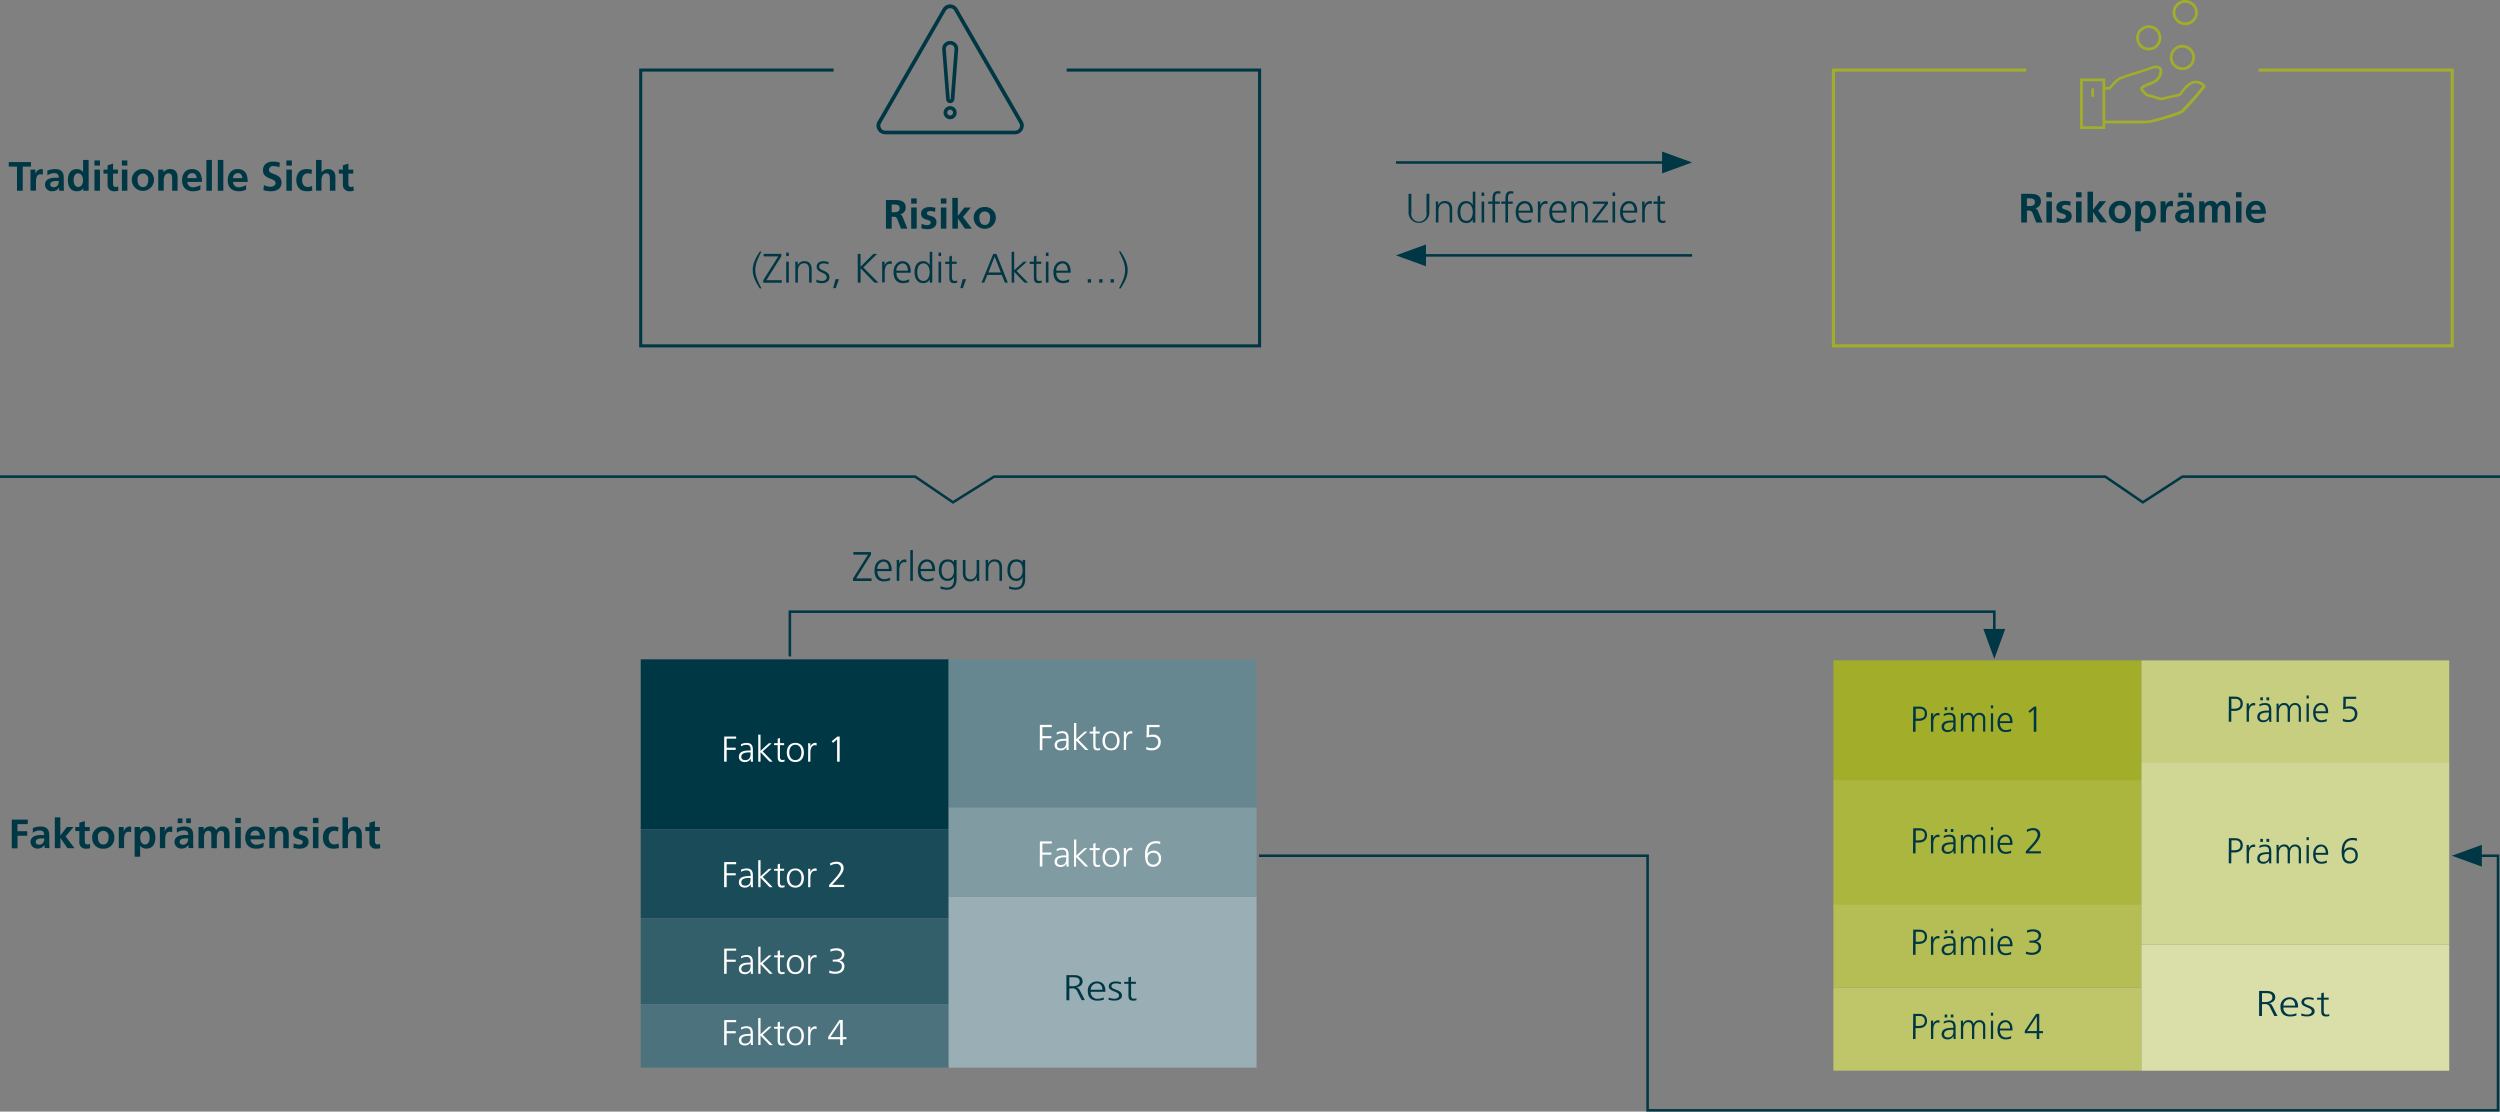 <svg xmlns="http://www.w3.org/2000/svg" width="973" height="432.64" viewBox="0 0 973 432.64">
  <rect x="0" y="0" width="973" height="432.64" fill="#808080" stroke="none"/>
  <defs>
    <style>
      .cls-1 {
        fill: #003745;
      }

      .cls-2 {
        fill: #a2ae29;
      }

      .cls-3 {
        fill: #194b58;
      }

      .cls-4 {
        fill: #335f6a;
      }

      .cls-5 {
        fill: #4c737d;
      }

      .cls-6 {
        fill: #99afb5;
      }

      .cls-7 {
        fill: #809ba2;
      }

      .cls-8 {
        fill: #66878f;
      }

      .cls-9 {
        fill: #fff;
      }

      .cls-10 {
        fill: #abb63e;
      }

      .cls-11 {
        fill: #b5be54;
      }

      .cls-12 {
        fill: #bec669;
      }

      .cls-13 {
        fill: #dadfa9;
      }

      .cls-14 {
        fill: #d0d694;
      }

      .cls-15 {
        fill: #c7ce7f;
      }
    </style>
  </defs>
  <g id="Ebene_2" data-name="Ebene 2">
    <g id="Ebene_1-2" data-name="Ebene 1">
      <g id="Rectangle-Copy-8">
        <polygon class="cls-1" points="490.82 135.21 248.77 135.21 248.77 26.67 324.43 26.67 324.43 27.87 249.97 27.87 249.97 134.01 489.62 134.01 489.62 27.87 415.15 27.87 415.15 26.67 490.82 26.67 490.82 135.21"/>
      </g>
      <g id="Rectangle-Copy-8-2" data-name="Rectangle-Copy-8">
        <polygon class="cls-2" points="955.01 135.21 712.96 135.21 712.96 26.67 788.62 26.67 788.62 27.87 714.16 27.87 714.16 134.01 953.81 134.01 953.81 27.87 879 27.87 879 26.67 955.01 26.67 955.01 135.21"/>
      </g>
      <g>
        <path class="cls-1" d="M6.61,64.83H3.41V63.07h8.65v1.76H8.85v9.41H6.61Z"/>
        <path class="cls-1" d="M11.86,66h1.91v1.87h0a2.39,2.39,0,0,1,2.91-2V68a2.23,2.23,0,0,0-1-.17C14,67.86,14,70,14,71.22v3H11.86Z"/>
        <path class="cls-1" d="M18.4,66.43a7.51,7.51,0,0,1,2.87-.62c2.51,0,3.55,1,3.55,3.47v1.06c0,.83,0,1.46,0,2.06s0,1.2.09,1.84H23.06A8.74,8.74,0,0,1,23,73h0a2.93,2.93,0,0,1-2.54,1.43A2.63,2.63,0,0,1,17.51,72a2.41,2.41,0,0,1,1.41-2.35,6.51,6.51,0,0,1,2.77-.48h1.18c0-1.33-.59-1.78-1.86-1.78a4.33,4.33,0,0,0-2.54.89Zm2.52,6.44a1.81,1.81,0,0,0,1.5-.74,2.72,2.72,0,0,0,.45-1.69h-.93c-1,0-2.38.16-2.38,1.42C19.56,72.56,20.15,72.87,20.92,72.87Z"/>
        <path class="cls-1" d="M32.42,73.32h0a3.06,3.06,0,0,1-2.53,1.12c-2.53,0-3.46-2.08-3.46-4.34s.93-4.29,3.46-4.29A3,3,0,0,1,32.33,67h0V62.24H34.5v12H32.42Zm-2-.55c1.43,0,1.89-1.5,1.89-2.67s-.54-2.63-1.92-2.63S28.65,69,28.65,70.1,29.05,72.77,30.45,72.77Z"/>
        <path class="cls-1" d="M36.76,62.45H38.9v2H36.76Zm0,3.55H38.9v8.24H36.76Z"/>
        <path class="cls-1" d="M41.86,67.57H40.28V66h1.58V64.35L44,63.66V66h1.9v1.57H44v3.84c0,.71.19,1.36,1,1.36a2,2,0,0,0,1-.22l.06,1.69a5.48,5.48,0,0,1-1.58.2,2.43,2.43,0,0,1-2.61-2.68Z"/>
        <path class="cls-1" d="M47.43,62.45h2.14v2H47.43Zm0,3.55h2.14v8.24H47.43Z"/>
        <path class="cls-1" d="M55.61,65.81a4.13,4.13,0,0,1,4.32,4.37,4.32,4.32,0,0,1-8.63,0A4.13,4.13,0,0,1,55.61,65.81Zm0,7c1.64,0,2.08-1.47,2.08-2.85a2.1,2.1,0,1,0-4.15,0C53.54,71.28,54,72.77,55.61,72.77Z"/>
        <path class="cls-1" d="M61.6,66h2v1.12h0a3.08,3.08,0,0,1,2.7-1.31c2,0,2.81,1.38,2.81,3.23v5.2H67v-4.4c0-1,0-2.37-1.39-2.37-1.55,0-1.89,1.69-1.89,2.74v4H61.6Z"/>
        <path class="cls-1" d="M78,73.78a5.67,5.67,0,0,1-2.83.66c-2.72,0-4.31-1.57-4.31-4.28,0-2.38,1.27-4.35,3.83-4.35,3,0,3.92,2.1,3.92,5H72.9a2.15,2.15,0,0,0,2.35,2.08A5.66,5.66,0,0,0,78,72Zm-1.44-4.46c-.06-1-.54-1.94-1.74-1.94a1.87,1.87,0,0,0-1.91,1.94Z"/>
        <path class="cls-1" d="M80.32,62.24h2.15v12H80.32Z"/>
        <path class="cls-1" d="M84.77,62.24h2.15v12H84.77Z"/>
        <path class="cls-1" d="M95.78,73.78a5.67,5.67,0,0,1-2.83.66c-2.72,0-4.31-1.57-4.31-4.28,0-2.38,1.27-4.35,3.83-4.35,3.06,0,3.92,2.1,3.92,5h-5.7a2.16,2.16,0,0,0,2.36,2.08A5.62,5.62,0,0,0,95.78,72Zm-1.44-4.46c-.06-1-.54-1.94-1.74-1.94a1.87,1.87,0,0,0-1.91,1.94Z"/>
        <path class="cls-1" d="M108.71,65.12a5.85,5.85,0,0,0-2.27-.48,1.56,1.56,0,0,0-1.76,1.55c0,1.94,4.89,1.12,4.89,4.87,0,2.45-1.93,3.38-4.19,3.38a9.51,9.51,0,0,1-2.86-.44l.2-2a5.48,5.48,0,0,0,2.53.69c.85,0,2-.44,2-1.44,0-2.13-4.9-1.25-4.9-4.95,0-2.5,1.94-3.41,3.91-3.41a8.49,8.49,0,0,1,2.67.4Z"/>
        <path class="cls-1" d="M111.46,62.45h2.14v2h-2.14Zm0,3.55h2.14v8.24h-2.14Z"/>
        <path class="cls-1" d="M121.21,67.78a3.2,3.2,0,0,0-1.46-.31c-1.33,0-2.18,1.06-2.18,2.61s.72,2.69,2.23,2.69a4.56,4.56,0,0,0,1.65-.38l.09,1.77a6.69,6.69,0,0,1-2.14.28c-2.71,0-4.07-1.84-4.07-4.36s1.41-4.27,4-4.27a7.19,7.19,0,0,1,2.08.27Z"/>
        <path class="cls-1" d="M123,62.24h2.15v4.88h0a3.07,3.07,0,0,1,2.59-1.31c2,0,2.8,1.38,2.8,3.23v5.2h-2.14v-4.4c0-1,0-2.37-1.39-2.37-1.56,0-1.89,1.69-1.89,2.74v4H123Z"/>
        <path class="cls-1" d="M133.44,67.57h-1.58V66h1.58V64.35l2.15-.69V66h1.9v1.57h-1.9v3.84c0,.71.19,1.36,1,1.36a1.93,1.93,0,0,0,1-.22l.07,1.69a5.6,5.6,0,0,1-1.59.2,2.43,2.43,0,0,1-2.61-2.68Z"/>
      </g>
      <g>
        <path class="cls-1" d="M4.58,319h6.21v1.76h-4v2.75H10.6v1.76H6.82v4.9H4.58Z"/>
        <path class="cls-1" d="M12.76,322.31a7.26,7.26,0,0,1,2.86-.63c2.51,0,3.56,1,3.56,3.48v1c0,.84,0,1.46,0,2.07s.05,1.2.09,1.84H17.41a8.84,8.84,0,0,1-.09-1.23h0a3,3,0,0,1-2.55,1.42,2.63,2.63,0,0,1-2.88-2.45,2.42,2.42,0,0,1,1.41-2.35A6.54,6.54,0,0,1,16,325h1.18c0-1.33-.59-1.78-1.85-1.78a4.34,4.34,0,0,0-2.55.9Zm2.51,6.43a1.82,1.82,0,0,0,1.5-.73,2.7,2.7,0,0,0,.45-1.7h-.93c-1,0-2.38.16-2.38,1.42C13.91,328.44,14.5,328.74,15.27,328.74Z"/>
        <path class="cls-1" d="M21.33,318.11h2.15v7.06h0l2.56-3.29H28.6l-3.07,3.68L29,330.12H26.26l-2.75-4h0v4H21.33Z"/>
        <path class="cls-1" d="M30.88,323.45H29.3v-1.57h1.58v-1.65l2.15-.69v2.34h1.9v1.57H33v3.84c0,.7.19,1.36,1,1.36a1.83,1.83,0,0,0,1-.23l.07,1.7a5.63,5.63,0,0,1-1.59.19,2.42,2.42,0,0,1-2.61-2.67Z"/>
        <path class="cls-1" d="M40.18,321.68a4.13,4.13,0,0,1,4.32,4.37,4.07,4.07,0,0,1-4.32,4.26,4.07,4.07,0,0,1-4.3-4.26A4.12,4.12,0,0,1,40.18,321.68Zm0,7c1.65,0,2.08-1.48,2.08-2.85a2.1,2.1,0,1,0-4.14,0C38.12,327.16,38.55,328.65,40.18,328.65Z"/>
        <path class="cls-1" d="M46.23,321.88h1.9v1.87h0a2.51,2.51,0,0,1,2.25-2.07,2.19,2.19,0,0,1,.66.07v2.16a2.21,2.21,0,0,0-1-.18c-1.75,0-1.75,2.18-1.75,3.36v3H46.23Z"/>
        <path class="cls-1" d="M52.4,321.88h2.05V323h0a2.82,2.82,0,0,1,2.57-1.36c2.53,0,3.45,2,3.45,4.29s-.92,4.34-3.5,4.34a2.82,2.82,0,0,1-2.42-1.13h0v4.3H52.4ZM54.56,326c0,1.17.47,2.68,1.89,2.68s1.81-1.54,1.81-2.68-.38-2.62-1.77-2.62S54.56,324.82,54.56,326Z"/>
        <path class="cls-1" d="M62.23,321.88h1.9v1.87h0a2.51,2.51,0,0,1,2.25-2.07,2.19,2.19,0,0,1,.66.07v2.16a2.21,2.21,0,0,0-1-.18c-1.75,0-1.75,2.18-1.75,3.36v3H62.23Z"/>
        <path class="cls-1" d="M68.77,322.31a7.27,7.27,0,0,1,2.87-.63c2.51,0,3.55,1,3.55,3.48v1c0,.84,0,1.46,0,2.07s0,1.2.1,1.84H73.43a11.09,11.09,0,0,1-.1-1.23h0a2.94,2.94,0,0,1-2.54,1.42,2.63,2.63,0,0,1-2.88-2.45,2.42,2.42,0,0,1,1.4-2.35,6.56,6.56,0,0,1,2.77-.48h1.19c0-1.33-.59-1.78-1.86-1.78a4.34,4.34,0,0,0-2.54.9Zm.4-1.94v-1.85H71v1.85Zm2.12,8.37a1.84,1.84,0,0,0,1.5-.73,2.77,2.77,0,0,0,.45-1.7h-.93c-1,0-2.39.16-2.39,1.42C69.92,328.44,70.52,328.74,71.29,328.74Zm3-10.22v1.85H72.47v-1.85Z"/>
        <path class="cls-1" d="M77.27,321.88h2V323h0a2.91,2.91,0,0,1,2.45-1.35,2.41,2.41,0,0,1,2.43,1.46,2.84,2.84,0,0,1,2.58-1.46c2,0,2.61,1.4,2.61,3.24v5.2H87.22V325.2c0-.76,0-1.85-1.23-1.85-1.42,0-1.6,1.69-1.6,2.77v4H82.25V325.2c0-.76,0-1.85-1.24-1.85-1.42,0-1.6,1.69-1.6,2.77v4H77.27Z"/>
        <path class="cls-1" d="M91.57,318.32h2.15v2.05H91.57Zm0,3.56h2.15v8.24H91.57Z"/>
        <path class="cls-1" d="M102.58,329.66a5.67,5.67,0,0,1-2.83.65c-2.72,0-4.31-1.57-4.31-4.27,0-2.39,1.27-4.36,3.83-4.36,3.06,0,3.92,2.1,3.92,5h-5.7a2.16,2.16,0,0,0,2.36,2.08,5.51,5.51,0,0,0,2.73-.83Zm-1.44-4.47c-.06-1-.54-1.94-1.74-1.94a1.88,1.88,0,0,0-1.91,1.94Z"/>
        <path class="cls-1" d="M104.87,321.88h2V323h0a3.08,3.08,0,0,1,2.71-1.32c2,0,2.8,1.38,2.8,3.24v5.2h-2.15v-4.4c0-1,0-2.37-1.39-2.37-1.55,0-1.89,1.68-1.89,2.74v4h-2.14Z"/>
        <path class="cls-1" d="M119.54,323.61a5.09,5.09,0,0,0-1.92-.36c-.58,0-1.26.21-1.26.92,0,1.31,3.73.47,3.73,3.45,0,1.92-1.72,2.69-3.46,2.69a9.45,9.45,0,0,1-2.43-.35l.12-1.76a4.83,4.83,0,0,0,2.12.54c.54,0,1.41-.21,1.41-1,0-1.61-3.73-.51-3.73-3.48,0-1.78,1.55-2.57,3.23-2.57a9.62,9.62,0,0,1,2.34.31Z"/>
        <path class="cls-1" d="M121.8,318.32h2.14v2.05H121.8Zm0,3.56h2.14v8.24H121.8Z"/>
        <path class="cls-1" d="M131.54,323.65a3.3,3.3,0,0,0-1.45-.3c-1.33,0-2.18,1.06-2.18,2.61s.72,2.69,2.22,2.69a4.55,4.55,0,0,0,1.65-.39l.1,1.78a7.12,7.12,0,0,1-2.15.27c-2.7,0-4.06-1.84-4.06-4.35s1.41-4.28,4-4.28a6.79,6.79,0,0,1,2.08.28Z"/>
        <path class="cls-1" d="M133.3,318.11h2.14V323h0a3.06,3.06,0,0,1,2.59-1.32c2,0,2.8,1.38,2.8,3.24v5.2h-2.14v-4.4c0-1,0-2.37-1.4-2.37-1.55,0-1.89,1.68-1.89,2.74v4H133.3Z"/>
        <path class="cls-1" d="M143.78,323.45h-1.59v-1.57h1.59v-1.65l2.14-.69v2.34h1.91v1.57h-1.91v3.84c0,.7.2,1.36,1,1.36a1.84,1.84,0,0,0,1-.23l.06,1.7a5.55,5.55,0,0,1-1.58.19,2.42,2.42,0,0,1-2.61-2.67Z"/>
      </g>
      <rect class="cls-1" x="249.37" y="256.61" width="119.83" height="66.16"/>
      <rect class="cls-3" x="249.37" y="322.77" width="119.83" height="34.57"/>
      <rect class="cls-4" x="249.37" y="357.34" width="119.83" height="33.48"/>
      <rect class="cls-5" x="249.37" y="390.82" width="119.83" height="24.7"/>
      <rect class="cls-6" x="369.23" y="348.97" width="119.83" height="66.55"/>
      <rect class="cls-7" x="369.23" y="314.02" width="119.83" height="34.96"/>
      <rect class="cls-8" x="369.23" y="256.61" width="119.83" height="57.68"/>
      <g>
        <path class="cls-9" d="M281.86,286.65h4.65v.84h-3.69V291h3.52v.84h-3.52v4.61h-1Z"/>
        <path class="cls-9" d="M292.2,295.28h0a2.52,2.52,0,0,1-2.27,1.32c-2,0-2.36-1.37-2.36-2,0-2.39,2.55-2.51,4.4-2.51h.17v-.36c0-1.22-.43-1.83-1.62-1.83a3.8,3.8,0,0,0-2.11.58v-.85a5.62,5.62,0,0,1,2.11-.49c1.76,0,2.5.8,2.5,2.66v3.15a10.14,10.14,0,0,0,.07,1.5h-.87Zm-.08-2.45h-.25c-1.53,0-3.35.16-3.35,1.72,0,.94.67,1.29,1.49,1.29,2.07,0,2.11-1.8,2.11-2.57Z"/>
        <path class="cls-9" d="M295.1,285.93H296v6.29l3.2-2.93h1.13l-3.49,3.16,3.91,4h-1.22L296,292.76v3.67h-.88Z"/>
        <path class="cls-9" d="M305.18,290h-1.62v4.63c0,.64.23,1.17.95,1.17a2,2,0,0,0,.81-.17l.06.73a3.09,3.09,0,0,1-1.08.2c-1.57,0-1.63-1.08-1.63-2.38V290h-1.4v-.75h1.4v-1.73l.89-.3v2h1.62Z"/>
        <path class="cls-9" d="M309.55,289.12c2.31,0,3.33,1.79,3.33,3.74s-1,3.74-3.33,3.74-3.33-1.79-3.33-3.74S307.24,289.12,309.55,289.12Zm0,6.72c1.54,0,2.37-1.33,2.37-3s-.83-3-2.37-3-2.37,1.33-2.37,3S308,295.84,309.55,295.84Z"/>
        <path class="cls-9" d="M314.55,290.88a11.93,11.93,0,0,0-.06-1.59h.88v1.37h0a2.12,2.12,0,0,1,1.84-1.54,2.66,2.66,0,0,1,.61.08v.93a2.15,2.15,0,0,0-.64-.09c-1.4,0-1.78,1.57-1.78,2.86v3.53h-.88Z"/>
        <path class="cls-9" d="M325.93,286.65h.87v9.78h-1v-8.68l-1.58,1.38-.53-.63Z"/>
      </g>
      <g>
        <path class="cls-9" d="M281.86,335.51h4.65v.85h-3.69v3.48h3.52v.84h-3.52v4.61h-1Z"/>
        <path class="cls-9" d="M292.2,344.14h0a2.52,2.52,0,0,1-2.27,1.32c-2,0-2.36-1.37-2.36-2,0-2.39,2.55-2.5,4.4-2.5h.17v-.37c0-1.22-.43-1.83-1.62-1.83a3.8,3.8,0,0,0-2.11.58v-.85a5.62,5.62,0,0,1,2.11-.49c1.76,0,2.5.8,2.5,2.66v3.15a10.14,10.14,0,0,0,.07,1.5h-.87Zm-.08-2.45h-.25c-1.53,0-3.35.16-3.35,1.72,0,.94.67,1.29,1.49,1.29,2.07,0,2.11-1.8,2.11-2.57Z"/>
        <path class="cls-9" d="M295.1,334.79H296v6.29l3.2-2.93h1.13l-3.49,3.16,3.91,4h-1.22L296,341.62v3.67h-.88Z"/>
        <path class="cls-9" d="M305.18,338.9h-1.62v4.63c0,.64.23,1.17.95,1.17a2,2,0,0,0,.81-.17l.06.73a3.09,3.09,0,0,1-1.08.2c-1.57,0-1.63-1.08-1.63-2.38V338.9h-1.4v-.75h1.4v-1.73l.89-.3v2h1.62Z"/>
        <path class="cls-9" d="M309.55,338c2.31,0,3.33,1.79,3.33,3.74s-1,3.74-3.33,3.74-3.33-1.79-3.33-3.74S307.24,338,309.55,338Zm0,6.72c1.54,0,2.37-1.33,2.37-3s-.83-3-2.37-3-2.37,1.33-2.37,3S308,344.7,309.55,344.7Z"/>
        <path class="cls-9" d="M314.55,339.74a11.93,11.93,0,0,0-.06-1.59h.88v1.37h0a2.12,2.12,0,0,1,1.84-1.54,2.66,2.66,0,0,1,.61.08V339a2.15,2.15,0,0,0-.64-.09c-1.4,0-1.78,1.57-1.78,2.86v3.53h-.88Z"/>
        <path class="cls-9" d="M322.69,344.45l2.24-2.48c1.18-1.3,2.36-2.76,2.36-4a1.7,1.7,0,0,0-1.73-1.76,4.42,4.42,0,0,0-2.35.7l-.17-.89a6.13,6.13,0,0,1,2.47-.65c1.58,0,2.83.79,2.83,2.56,0,1.46-1.43,3.15-2.69,4.54l-1.77,1.93h4.68v.84h-5.87Z"/>
      </g>
      <g>
        <path class="cls-9" d="M281.86,369.2h4.65V370h-3.69v3.49h3.52v.84h-3.52V379h-1Z"/>
        <path class="cls-9" d="M292.2,377.83h0a2.52,2.52,0,0,1-2.27,1.32c-2,0-2.36-1.37-2.36-2,0-2.39,2.55-2.51,4.4-2.51h.17v-.36c0-1.22-.43-1.84-1.62-1.84a3.81,3.81,0,0,0-2.11.59v-.85a5.62,5.62,0,0,1,2.11-.49c1.76,0,2.5.8,2.5,2.66v3.15a10.14,10.14,0,0,0,.07,1.5h-.87Zm-.08-2.45h-.25c-1.53,0-3.35.15-3.35,1.72,0,.94.67,1.29,1.49,1.29,2.07,0,2.11-1.81,2.11-2.58Z"/>
        <path class="cls-9" d="M295.1,368.47H296v6.29l3.2-2.92h1.13L296.82,375l3.91,4h-1.22L296,375.31V379h-.88Z"/>
        <path class="cls-9" d="M305.18,372.59h-1.62v4.63c0,.64.23,1.17.95,1.17a2,2,0,0,0,.81-.17l.06.73a3.09,3.09,0,0,1-1.08.2c-1.57,0-1.63-1.08-1.63-2.38v-4.18h-1.4v-.75h1.4v-1.73l.89-.3v2h1.62Z"/>
        <path class="cls-9" d="M309.55,371.67c2.31,0,3.33,1.79,3.33,3.74s-1,3.74-3.33,3.74-3.33-1.79-3.33-3.74S307.24,371.67,309.55,371.67Zm0,6.72c1.54,0,2.37-1.33,2.37-3s-.83-3-2.37-3-2.37,1.34-2.37,3S308,378.39,309.55,378.39Z"/>
        <path class="cls-9" d="M314.55,373.43a11.85,11.85,0,0,0-.06-1.59h.88v1.37h0a2.12,2.12,0,0,1,1.84-1.54,2.66,2.66,0,0,1,.61.08v.93a2.15,2.15,0,0,0-.64-.09c-1.4,0-1.78,1.57-1.78,2.86V379h-.88Z"/>
        <path class="cls-9" d="M324.09,373.49h.26c1.33,0,3.32-.14,3.32-2,0-1.09-1.19-1.58-2.25-1.58a5.13,5.13,0,0,0-2.18.51l-.08-.91a7.06,7.06,0,0,1,2.36-.44c1.61,0,3.11.68,3.11,2.42a2.44,2.44,0,0,1-2,2.34v0a2.13,2.13,0,0,1,2,2.36c0,1.78-1.57,2.82-3.53,2.82a6.81,6.81,0,0,1-2.41-.39l.12-.93a5.46,5.46,0,0,0,2.35.48c1.18,0,2.51-.58,2.51-2.06,0-1.68-1.63-1.85-2.68-1.85h-.9Z"/>
      </g>
      <g>
        <path class="cls-9" d="M281.86,397h4.65v.84h-3.69v3.48h3.52v.84h-3.52v4.61h-1Z"/>
        <path class="cls-9" d="M292.2,405.57h0a2.52,2.52,0,0,1-2.27,1.32c-2,0-2.36-1.37-2.36-2,0-2.39,2.55-2.5,4.4-2.5h.17V402c0-1.22-.43-1.83-1.62-1.83a3.81,3.81,0,0,0-2.11.59v-.86a5.81,5.81,0,0,1,2.11-.49c1.76,0,2.5.8,2.5,2.66v3.15a10.14,10.14,0,0,0,.07,1.5h-.87Zm-.08-2.45h-.25c-1.53,0-3.35.16-3.35,1.73,0,.93.67,1.29,1.49,1.29,2.07,0,2.11-1.81,2.11-2.58Z"/>
        <path class="cls-9" d="M295.1,396.22H296v6.29l3.2-2.93h1.13l-3.49,3.16,3.91,4h-1.22L296,403.05v3.67h-.88Z"/>
        <path class="cls-9" d="M305.18,400.34h-1.62V405c0,.64.23,1.18.95,1.18a2,2,0,0,0,.81-.17l.06.73a3.39,3.39,0,0,1-1.08.19c-1.57,0-1.63-1.08-1.63-2.38v-4.17h-1.4v-.76h1.4v-1.72l.89-.31v2h1.62Z"/>
        <path class="cls-9" d="M309.55,399.41c2.31,0,3.33,1.79,3.33,3.74s-1,3.74-3.33,3.74-3.33-1.79-3.33-3.74S307.24,399.41,309.55,399.41Zm0,6.73c1.54,0,2.37-1.34,2.37-3s-.83-3-2.37-3-2.37,1.33-2.37,3S308,406.14,309.55,406.14Z"/>
        <path class="cls-9" d="M314.55,401.18a12,12,0,0,0-.06-1.6h.88V401h0a2.12,2.12,0,0,1,1.84-1.54,2.18,2.18,0,0,1,.61.09v.92a2.16,2.16,0,0,0-.64-.08c-1.4,0-1.78,1.57-1.78,2.85v3.53h-.88Z"/>
        <path class="cls-9" d="M322.32,403.52l4.39-6.57H328v6.68h1.44v.84H328v2.25h-1v-2.25h-4.66Zm4.66-5.61h0l-3.75,5.72H327Z"/>
      </g>
      <g>
        <path class="cls-9" d="M404.72,282.11h4.65V283h-3.68v3.49h3.51v.84h-3.51v4.61h-1Z"/>
        <path class="cls-9" d="M415.07,290.74h0a2.52,2.52,0,0,1-2.27,1.31c-2,0-2.35-1.37-2.35-2,0-2.4,2.55-2.51,4.39-2.51H415v-.36c0-1.22-.43-1.84-1.62-1.84a3.8,3.8,0,0,0-2.1.59v-.85a5.53,5.53,0,0,1,2.1-.5c1.76,0,2.51.8,2.51,2.67v3.15a10.2,10.2,0,0,0,.07,1.5h-.87Zm-.09-2.45h-.25c-1.53,0-3.35.15-3.35,1.72,0,.94.68,1.29,1.49,1.29,2.07,0,2.11-1.81,2.11-2.58Z"/>
        <path class="cls-9" d="M418,281.38h.89v6.29l3.19-2.93h1.13l-3.48,3.17,3.9,4h-1.21l-3.53-3.67v3.67H418Z"/>
        <path class="cls-9" d="M428,285.5h-1.62v4.62c0,.65.24,1.18.95,1.18a2,2,0,0,0,.81-.17l.06.73a3.33,3.33,0,0,1-1.08.19c-1.57,0-1.62-1.07-1.62-2.38V285.5h-1.4v-.76h1.4V283l.88-.31v2H428Z"/>
        <path class="cls-9" d="M432.41,284.57c2.31,0,3.34,1.8,3.34,3.74s-1,3.74-3.34,3.74-3.33-1.79-3.33-3.74S430.1,284.57,432.41,284.57Zm0,6.73c1.54,0,2.37-1.33,2.37-3s-.83-3-2.37-3-2.37,1.33-2.37,3S430.87,291.3,432.41,291.3Z"/>
        <path class="cls-9" d="M437.41,286.34a12.09,12.09,0,0,0-.06-1.6h.88v1.37h0a2.13,2.13,0,0,1,1.84-1.54,2.62,2.62,0,0,1,.61.09v.92a2.55,2.55,0,0,0-.64-.08c-1.4,0-1.78,1.57-1.78,2.86v3.53h-.88Z"/>
        <path class="cls-9" d="M451.27,283h-4l-.07,3.14a4.32,4.32,0,0,1,1.49-.21,2.74,2.74,0,0,1,3.07,2.86c0,2.15-1.48,3.24-3.56,3.24a5.74,5.74,0,0,1-2.09-.35v-1a4.5,4.5,0,0,0,2.09.5,2.32,2.32,0,0,0,2.59-2.21c0-1.51-.8-2.21-2.45-2.21a6.88,6.88,0,0,0-2.12.31l.1-4.92h5Z"/>
      </g>
      <g>
        <path class="cls-9" d="M404.72,327.47h4.65v.84h-3.68v3.49h3.51v.84h-3.51v4.61h-1Z"/>
        <path class="cls-9" d="M415.07,336.1h0a2.53,2.53,0,0,1-2.27,1.32c-2,0-2.35-1.38-2.35-2,0-2.4,2.55-2.51,4.39-2.51H415v-.36c0-1.22-.43-1.84-1.62-1.84a3.8,3.8,0,0,0-2.1.59v-.85a5.52,5.52,0,0,1,2.1-.49c1.76,0,2.51.79,2.51,2.66v3.15a10.2,10.2,0,0,0,.07,1.5h-.87Zm-.09-2.45h-.25c-1.53,0-3.35.15-3.35,1.72,0,.94.68,1.29,1.49,1.29,2.07,0,2.11-1.81,2.11-2.58Z"/>
        <path class="cls-9" d="M418,326.74h.89V333L422,330.1h1.13l-3.48,3.17,3.9,4h-1.21l-3.53-3.67v3.67H418Z"/>
        <path class="cls-9" d="M428,330.86h-1.62v4.62c0,.65.24,1.18.95,1.18a2,2,0,0,0,.81-.17l.06.73a3.29,3.29,0,0,1-1.08.2c-1.57,0-1.62-1.08-1.62-2.39v-4.17h-1.4v-.76h1.4v-1.72l.88-.31v2H428Z"/>
        <path class="cls-9" d="M432.41,329.94c2.31,0,3.34,1.79,3.34,3.74s-1,3.74-3.34,3.74-3.33-1.8-3.33-3.74S430.1,329.94,432.41,329.94Zm0,6.72c1.54,0,2.37-1.33,2.37-3s-.83-3-2.37-3-2.37,1.33-2.37,3S430.87,336.66,432.41,336.66Z"/>
        <path class="cls-9" d="M437.41,331.7a12.09,12.09,0,0,0-.06-1.6h.88v1.38h0a2.12,2.12,0,0,1,1.84-1.54,2.66,2.66,0,0,1,.61.08v.92a2.55,2.55,0,0,0-.64-.08c-1.4,0-1.78,1.57-1.78,2.86v3.53h-.88Z"/>
        <path class="cls-9" d="M445.63,332.71c0-3,1.1-5.34,4.41-5.34a6.48,6.48,0,0,1,1.57.23l-.09.92a4.35,4.35,0,0,0-1.61-.31c-2.53,0-3.32,2.08-3.32,4.07h0a2.61,2.61,0,0,1,2.3-1.21,2.82,2.82,0,0,1,3,3.05,3,3,0,0,1-3.2,3.23C446.17,337.35,445.63,335,445.63,332.71Zm1.06,1.37a2.18,2.18,0,0,0,2.1,2.43,2.12,2.12,0,0,0,2.2-2.32c0-1.42-.71-2.28-2.07-2.28A2.05,2.05,0,0,0,446.69,334.08Z"/>
      </g>
      <g>
        <path class="cls-1" d="M415.05,379.51H418c2,0,3.35.74,3.35,2.54,0,1.26-1.13,2.1-2.53,2.25v0c.91.1,1.11.52,1.47,1.18l1.94,3.78H421L419.33,386a1.93,1.93,0,0,0-2.22-1.3h-.93v4.61h-1.13Zm1.13,4.33h1.19c1.32,0,2.84-.43,2.84-1.79,0-1.6-1.32-1.7-2.87-1.7h-1.16Z"/>
        <path class="cls-1" d="M429.58,389.07a7.91,7.91,0,0,1-2.42.39c-2.76,0-3.79-1.6-3.79-3.74a3.46,3.46,0,0,1,3.51-3.74c2.35,0,3.32,1.62,3.32,3.54V386h-5.7a2.57,2.57,0,0,0,2.74,2.73,6.21,6.21,0,0,0,2.34-.53Zm-.51-3.86c0-1.24-.59-2.48-2.12-2.48a2.48,2.48,0,0,0-2.45,2.48Z"/>
        <path class="cls-1" d="M431.52,388.25a5.54,5.54,0,0,0,2.18.45c1,0,1.84-.46,1.84-1.27,0-1.7-4-1.43-4-3.51,0-1.41,1.34-1.94,2.71-1.94a7.46,7.46,0,0,1,2.06.32l-.1.77a5.55,5.55,0,0,0-1.84-.34c-1.07,0-1.8.28-1.8,1.19,0,1.33,4.1,1.17,4.1,3.51,0,1.51-1.65,2-2.91,2a7.33,7.33,0,0,1-2.34-.34Z"/>
        <path class="cls-1" d="M442.11,382.9h-1.89v4.62c0,.65.27,1.18,1.11,1.18a2.73,2.73,0,0,0,.95-.17l.06.73a4.4,4.4,0,0,1-1.26.2c-1.83,0-1.89-1.08-1.89-2.38V382.9h-1.64v-.75h1.64v-1.73l1-.31v2h1.89Z"/>
      </g>
      <rect class="cls-2" x="713.56" y="257.02" width="119.83" height="47.19"/>
      <rect class="cls-10" x="713.56" y="303.69" width="119.83" height="48.65"/>
      <rect class="cls-11" x="713.56" y="352.13" width="119.83" height="32.22"/>
      <rect class="cls-12" x="713.56" y="384.35" width="119.83" height="32.35"/>
      <rect class="cls-13" x="833.42" y="367.68" width="119.83" height="49.03"/>
      <rect class="cls-14" x="833.42" y="296.61" width="119.83" height="71.07"/>
      <rect class="cls-15" x="833.42" y="257.02" width="119.83" height="39.66"/>
      <g>
        <path class="cls-1" d="M744.62,275H747c1.83,0,3,.93,3,2.78s-1.38,2.77-3.13,2.77h-1.34v4.23h-1Zm1,4.71h.67c1.46,0,2.83-.17,2.83-1.93a1.75,1.75,0,0,0-1.93-1.93h-1.57Z"/>
        <path class="cls-1" d="M751.52,279.2a14.3,14.3,0,0,0,0-1.59h.88V279h0a2.11,2.11,0,0,1,1.83-1.54,2.83,2.83,0,0,1,.62.08v.93a2.17,2.17,0,0,0-.65-.09c-1.4,0-1.77,1.57-1.77,2.86v3.53h-.89Z"/>
        <path class="cls-1" d="M760.29,283.6h0a2.51,2.51,0,0,1-2.27,1.32c-2,0-2.35-1.37-2.35-2,0-2.39,2.55-2.5,4.4-2.5h.17V280c0-1.22-.44-1.83-1.63-1.83a3.79,3.79,0,0,0-2.1.58v-.85a5.57,5.57,0,0,1,2.1-.49c1.76,0,2.51.8,2.51,2.66v3.15a10.14,10.14,0,0,0,.07,1.5h-.87Zm-.08-2.45H760c-1.52,0-3.35.16-3.35,1.72,0,.94.68,1.29,1.49,1.29,2.07,0,2.12-1.8,2.12-2.57Zm-3.35-5.91h1v1.18h-1Zm2.39,0h1v1.18h-1Z"/>
        <path class="cls-1" d="M771.81,284.75V280c0-1-.38-1.8-1.51-1.8-1,0-1.92.82-1.92,2.6v3.95h-.88V280c0-1-.38-1.8-1.51-1.8-1,0-1.92.82-1.92,2.6v3.95h-.89v-5.46c0-.55,0-1.11,0-1.68H764v1.2l0,0a2.25,2.25,0,0,1,2.23-1.39,1.8,1.8,0,0,1,1.89,1.51h0a2.39,2.39,0,0,1,2.28-1.51,2.18,2.18,0,0,1,2.26,2.39v4.92Z"/>
        <path class="cls-1" d="M775.73,275.7h-.88v-1.17h.88Zm-.88,1.91h.88v7.14h-.88Z"/>
        <path class="cls-1" d="M782.74,284.53a5.85,5.85,0,0,1-2.07.39c-2.37,0-3.25-1.6-3.25-3.74s1.21-3.74,3-3.74c2,0,2.85,1.62,2.85,3.54v.45h-4.89c0,1.52.81,2.73,2.35,2.73a4.51,4.51,0,0,0,2-.53Zm-.43-3.85c0-1.25-.5-2.48-1.82-2.48a2.33,2.33,0,0,0-2.1,2.48Z"/>
        <path class="cls-1" d="M791.68,275h.86v9.78h-1v-8.68L790,277.45l-.54-.63Z"/>
      </g>
      <g>
        <path class="cls-1" d="M744.62,322.37H747c1.83,0,3,.93,3,2.78s-1.38,2.77-3.13,2.77h-1.34v4.23h-1Zm1,4.71h.67c1.46,0,2.83-.17,2.83-1.93a1.75,1.75,0,0,0-1.93-1.93h-1.57Z"/>
        <path class="cls-1" d="M751.52,326.61a14.4,14.4,0,0,0,0-1.6h.88v1.37h0a2.11,2.11,0,0,1,1.83-1.54,2.83,2.83,0,0,1,.62.08v.93a2.17,2.17,0,0,0-.65-.09c-1.4,0-1.77,1.57-1.77,2.86v3.53h-.89Z"/>
        <path class="cls-1" d="M760.29,331h0a2.51,2.51,0,0,1-2.27,1.32c-2,0-2.35-1.37-2.35-2,0-2.39,2.55-2.5,4.4-2.5h.17v-.37c0-1.22-.44-1.83-1.63-1.83a3.72,3.72,0,0,0-2.1.59v-.86a5.57,5.57,0,0,1,2.1-.49c1.76,0,2.51.8,2.51,2.66v3.15a10.14,10.14,0,0,0,.07,1.5h-.87Zm-.08-2.45H760c-1.52,0-3.35.16-3.35,1.73,0,.93.68,1.28,1.49,1.28,2.07,0,2.12-1.8,2.12-2.57Zm-3.35-5.91h1v1.18h-1Zm2.39,0h1v1.18h-1Z"/>
        <path class="cls-1" d="M771.81,332.15V327.4c0-1-.38-1.8-1.51-1.8-1,0-1.92.82-1.92,2.6v3.95h-.88V327.4c0-1-.38-1.8-1.51-1.8-1,0-1.92.82-1.92,2.6v3.95h-.89v-5.46c0-.55,0-1.11,0-1.68H764v1.2l0,0a2.25,2.25,0,0,1,2.23-1.39,1.8,1.8,0,0,1,1.89,1.51h0a2.39,2.39,0,0,1,2.28-1.51,2.19,2.19,0,0,1,2.26,2.4v4.91Z"/>
        <path class="cls-1" d="M775.73,323.1h-.88v-1.17h.88Zm-.88,1.91h.88v7.14h-.88Z"/>
        <path class="cls-1" d="M782.74,331.93a5.85,5.85,0,0,1-2.07.39c-2.37,0-3.25-1.6-3.25-3.74s1.21-3.74,3-3.74c2,0,2.85,1.62,2.85,3.54v.45h-4.89c0,1.52.81,2.73,2.35,2.73a4.51,4.51,0,0,0,2-.53Zm-.43-3.85c0-1.25-.5-2.48-1.82-2.48a2.33,2.33,0,0,0-2.1,2.48Z"/>
        <path class="cls-1" d="M788.44,331.31l2.24-2.48c1.18-1.3,2.35-2.76,2.35-3.95a1.69,1.69,0,0,0-1.72-1.76,4.42,4.42,0,0,0-2.35.7l-.17-.88a5.94,5.94,0,0,1,2.47-.66c1.58,0,2.82.79,2.82,2.56,0,1.46-1.42,3.15-2.68,4.54l-1.77,1.93h4.68v.84h-5.87Z"/>
      </g>
      <g>
        <path class="cls-1" d="M744.62,361.82H747c1.83,0,3,.93,3,2.78s-1.38,2.77-3.13,2.77h-1.34v4.23h-1Zm1,4.71h.67c1.46,0,2.83-.17,2.83-1.93a1.76,1.76,0,0,0-1.93-1.94h-1.57Z"/>
        <path class="cls-1" d="M751.52,366.05a14.3,14.3,0,0,0,0-1.59h.88v1.37h0a2.11,2.11,0,0,1,1.83-1.54,2.83,2.83,0,0,1,.62.08v.93a2.17,2.17,0,0,0-.65-.09c-1.4,0-1.77,1.57-1.77,2.86v3.53h-.89Z"/>
        <path class="cls-1" d="M760.29,370.45h0a2.51,2.51,0,0,1-2.27,1.32c-2,0-2.35-1.37-2.35-2,0-2.39,2.55-2.51,4.4-2.51h.17v-.36c0-1.22-.44-1.83-1.63-1.83a3.79,3.79,0,0,0-2.1.58v-.85a5.57,5.57,0,0,1,2.1-.49c1.76,0,2.51.8,2.51,2.66v3.15a10.14,10.14,0,0,0,.07,1.5h-.87Zm-.08-2.45H760c-1.52,0-3.35.16-3.35,1.72,0,.94.68,1.29,1.49,1.29,2.07,0,2.12-1.8,2.12-2.57Zm-3.35-5.91h1v1.18h-1Zm2.39,0h1v1.18h-1Z"/>
        <path class="cls-1" d="M771.81,371.6v-4.75c0-1-.38-1.8-1.51-1.8-1,0-1.92.82-1.92,2.6v4h-.88v-4.75c0-1-.38-1.8-1.51-1.8-1,0-1.92.82-1.92,2.6v4h-.89v-5.46c0-.55,0-1.11,0-1.68H764v1.2l0,0a2.25,2.25,0,0,1,2.23-1.39,1.8,1.8,0,0,1,1.89,1.51h0a2.39,2.39,0,0,1,2.28-1.51,2.18,2.18,0,0,1,2.26,2.39v4.92Z"/>
        <path class="cls-1" d="M775.73,362.55h-.88v-1.17h.88Zm-.88,1.91h.88v7.14h-.88Z"/>
        <path class="cls-1" d="M782.74,371.38a5.85,5.85,0,0,1-2.07.39c-2.37,0-3.25-1.6-3.25-3.74s1.21-3.74,3-3.74c2,0,2.85,1.62,2.85,3.54v.45h-4.89c0,1.51.81,2.73,2.35,2.73a4.51,4.51,0,0,0,2-.53Zm-.43-3.85c0-1.25-.5-2.48-1.82-2.48a2.33,2.33,0,0,0-2.1,2.48Z"/>
        <path class="cls-1" d="M789.84,366.11h.25c1.33,0,3.32-.14,3.32-2,0-1.09-1.19-1.58-2.24-1.58a5.09,5.09,0,0,0-2.18.51l-.09-.91a7.17,7.17,0,0,1,2.37-.44c1.61,0,3.11.68,3.11,2.42a2.44,2.44,0,0,1-2,2.34v0a2.13,2.13,0,0,1,2,2.36c0,1.78-1.57,2.82-3.53,2.82a6.77,6.77,0,0,1-2.41-.39l.11-.93a5.54,5.54,0,0,0,2.36.48c1.17,0,2.5-.58,2.5-2.06,0-1.68-1.62-1.85-2.67-1.85h-.9Z"/>
      </g>
      <g>
        <path class="cls-1" d="M744.62,394.59H747c1.83,0,3,.93,3,2.78s-1.38,2.77-3.13,2.77h-1.34v4.23h-1Zm1,4.71h.67c1.46,0,2.83-.17,2.83-1.93a1.75,1.75,0,0,0-1.93-1.93h-1.57Z"/>
        <path class="cls-1" d="M751.52,398.82a14.3,14.3,0,0,0,0-1.59h.88v1.37h0a2.11,2.11,0,0,1,1.83-1.54,2.83,2.83,0,0,1,.62.08v.93a2.17,2.17,0,0,0-.65-.09c-1.4,0-1.77,1.57-1.77,2.86v3.53h-.89Z"/>
        <path class="cls-1" d="M760.29,403.22h0a2.51,2.51,0,0,1-2.27,1.32c-2,0-2.35-1.37-2.35-2,0-2.39,2.55-2.5,4.4-2.5h.17v-.37c0-1.22-.44-1.83-1.63-1.83a3.72,3.72,0,0,0-2.1.59v-.86a5.57,5.57,0,0,1,2.1-.49c1.76,0,2.51.8,2.51,2.66v3.15a10.14,10.14,0,0,0,.07,1.5h-.87Zm-.08-2.45H760c-1.52,0-3.35.16-3.35,1.72,0,.94.68,1.29,1.49,1.29,2.07,0,2.12-1.8,2.12-2.57Zm-3.35-5.91h1V396h-1Zm2.39,0h1V396h-1Z"/>
        <path class="cls-1" d="M771.81,404.37v-4.75c0-1-.38-1.8-1.51-1.8-1,0-1.92.82-1.92,2.6v3.95h-.88v-4.75c0-1-.38-1.8-1.51-1.8-1,0-1.92.82-1.92,2.6v3.95h-.89v-5.46c0-.55,0-1.11,0-1.68H764v1.2l0,0a2.25,2.25,0,0,1,2.23-1.39,1.8,1.8,0,0,1,1.89,1.51h0a2.39,2.39,0,0,1,2.28-1.51,2.18,2.18,0,0,1,2.26,2.39v4.92Z"/>
        <path class="cls-1" d="M775.73,395.32h-.88v-1.17h.88Zm-.88,1.91h.88v7.14h-.88Z"/>
        <path class="cls-1" d="M782.74,404.15a5.85,5.85,0,0,1-2.07.39c-2.37,0-3.25-1.6-3.25-3.74s1.21-3.74,3-3.74c2,0,2.85,1.62,2.85,3.54v.45h-4.89c0,1.52.81,2.73,2.35,2.73a4.51,4.51,0,0,0,2-.53Zm-.43-3.85c0-1.25-.5-2.48-1.82-2.48a2.33,2.33,0,0,0-2.1,2.48Z"/>
        <path class="cls-1" d="M788.06,401.16l4.4-6.57h1.23v6.69h1.45v.84h-1.45v2.25h-1v-2.25h-4.67Zm4.67-5.6h0l-3.76,5.72h3.79Z"/>
      </g>
      <g>
        <path class="cls-1" d="M867.48,271.13h2.41c1.84,0,3,.93,3,2.78s-1.38,2.77-3.13,2.77h-1.34v4.23h-1Zm1,4.71h.67c1.46,0,2.83-.17,2.83-1.93A1.76,1.76,0,0,0,870,272h-1.57Z"/>
        <path class="cls-1" d="M874.38,275.36a14.21,14.21,0,0,0,0-1.59h.88v1.37h0a2.11,2.11,0,0,1,1.83-1.54,2.75,2.75,0,0,1,.62.08v.93a2.15,2.15,0,0,0-.64-.09c-1.4,0-1.78,1.57-1.78,2.86v3.53h-.89Z"/>
        <path class="cls-1" d="M883.15,279.76h0a2.5,2.5,0,0,1-2.27,1.32c-2,0-2.35-1.38-2.35-2,0-2.39,2.55-2.51,4.4-2.51h.17v-.36c0-1.22-.44-1.84-1.63-1.84a3.8,3.8,0,0,0-2.1.59v-.85a5.57,5.57,0,0,1,2.1-.49c1.77,0,2.51.8,2.51,2.66v3.15a10.14,10.14,0,0,0,.07,1.5h-.87Zm-.08-2.45h-.26c-1.52,0-3.34.15-3.34,1.72,0,.94.67,1.29,1.48,1.29,2.08,0,2.12-1.81,2.12-2.58Zm-3.35-5.91h1v1.17h-1Zm2.39,0h1.06v1.17h-1.06Z"/>
        <path class="cls-1" d="M894.68,280.91v-4.75c0-1-.38-1.81-1.52-1.81-1,0-1.92.83-1.92,2.61v4h-.88v-4.75c0-1-.38-1.81-1.51-1.81-1,0-1.92.83-1.92,2.61v4h-.88v-5.46a15.91,15.91,0,0,0-.06-1.68h.85V275l0,0a2.23,2.23,0,0,1,2.23-1.39,1.79,1.79,0,0,1,1.89,1.51h0a2.39,2.39,0,0,1,2.28-1.51,2.18,2.18,0,0,1,2.26,2.39v4.92Z"/>
        <path class="cls-1" d="M898.59,271.86h-.88v-1.18h.88Zm-.88,1.91h.88v7.14h-.88Z"/>
        <path class="cls-1" d="M905.61,280.69a6,6,0,0,1-2.08.39c-2.36,0-3.25-1.6-3.25-3.74s1.21-3.74,3-3.74c2,0,2.84,1.62,2.84,3.54v.45h-4.89c0,1.51.81,2.73,2.35,2.73a4.55,4.55,0,0,0,2-.53Zm-.44-3.86c0-1.24-.5-2.48-1.82-2.48a2.34,2.34,0,0,0-2.1,2.48Z"/>
        <path class="cls-1" d="M917,272h-4l-.07,3.14a4.25,4.25,0,0,1,1.48-.21,2.74,2.74,0,0,1,3.07,2.86c0,2.16-1.47,3.25-3.56,3.25a5.87,5.87,0,0,1-2.08-.35v-1a4.47,4.47,0,0,0,2.08.51,2.33,2.33,0,0,0,2.6-2.22c0-1.51-.8-2.21-2.46-2.21a6.81,6.81,0,0,0-2.11.31l.1-4.92h5Z"/>
      </g>
      <g>
        <path class="cls-1" d="M867.48,326.22h2.41c1.84,0,3,.93,3,2.78s-1.38,2.77-3.13,2.77h-1.34V336h-1Zm1,4.71h.67c1.46,0,2.83-.17,2.83-1.93a1.75,1.75,0,0,0-1.93-1.93h-1.57Z"/>
        <path class="cls-1" d="M874.38,330.45a14.3,14.3,0,0,0,0-1.59h.88v1.37h0a2.11,2.11,0,0,1,1.83-1.54,2.75,2.75,0,0,1,.62.08v.93a2.15,2.15,0,0,0-.64-.09c-1.4,0-1.78,1.57-1.78,2.86V336h-.89Z"/>
        <path class="cls-1" d="M883.15,334.85h0a2.5,2.5,0,0,1-2.27,1.32c-2,0-2.35-1.37-2.35-2,0-2.39,2.55-2.5,4.4-2.5h.17v-.37c0-1.22-.44-1.83-1.63-1.83a3.79,3.79,0,0,0-2.1.58v-.85a5.57,5.57,0,0,1,2.1-.49c1.77,0,2.51.8,2.51,2.66v3.15A10.14,10.14,0,0,0,884,336h-.87Zm-.08-2.45h-.26c-1.52,0-3.34.16-3.34,1.72,0,.94.67,1.29,1.48,1.29,2.08,0,2.12-1.8,2.12-2.57Zm-3.35-5.91h1v1.18h-1Zm2.39,0h1.06v1.18h-1.06Z"/>
        <path class="cls-1" d="M894.68,336v-4.75c0-1-.38-1.8-1.52-1.8-1,0-1.92.82-1.92,2.6V336h-.88v-4.75c0-1-.38-1.8-1.51-1.8-1,0-1.92.82-1.92,2.6V336h-.88v-5.46a15.91,15.91,0,0,0-.06-1.68h.85v1.2l0,0a2.25,2.25,0,0,1,2.23-1.39A1.8,1.8,0,0,1,891,330.2h0a2.39,2.39,0,0,1,2.28-1.51,2.18,2.18,0,0,1,2.26,2.39V336Z"/>
        <path class="cls-1" d="M898.59,327h-.88v-1.17h.88Zm-.88,1.91h.88V336h-.88Z"/>
        <path class="cls-1" d="M905.61,335.78a6,6,0,0,1-2.08.39c-2.36,0-3.25-1.6-3.25-3.74s1.21-3.74,3-3.74c2,0,2.84,1.62,2.84,3.54v.45h-4.89c0,1.52.81,2.73,2.35,2.73a4.55,4.55,0,0,0,2-.53Zm-.44-3.85c0-1.25-.5-2.48-1.82-2.48a2.33,2.33,0,0,0-2.1,2.48Z"/>
        <path class="cls-1" d="M911.37,331.46c0-2.95,1.11-5.33,4.41-5.33a6.39,6.39,0,0,1,1.57.22l-.08.93a4.2,4.2,0,0,0-1.61-.31c-2.54-.05-3.32,2.07-3.32,4.06h0a2.59,2.59,0,0,1,2.29-1.21,2.82,2.82,0,0,1,3,3.06,3,3,0,0,1-3.19,3.22C911.92,336.1,911.37,333.76,911.37,331.46Zm1.07,1.38a2.17,2.17,0,0,0,2.1,2.42,2.11,2.11,0,0,0,2.2-2.31c0-1.43-.72-2.29-2.08-2.29A2.05,2.05,0,0,0,912.44,332.84Z"/>
      </g>
      <g>
        <path class="cls-1" d="M879.24,385.68h2.94c2,0,3.35.74,3.35,2.53,0,1.26-1.13,2.11-2.53,2.26v0c.91.1,1.11.52,1.47,1.17l1.94,3.79h-1.24l-1.65-3.31a1.93,1.93,0,0,0-2.22-1.3h-.93v4.61h-1.13Zm1.13,4.33h1.19c1.32,0,2.84-.44,2.84-1.8,0-1.59-1.32-1.69-2.87-1.69h-1.16Z"/>
        <path class="cls-1" d="M893.77,395.23a7.91,7.91,0,0,1-2.42.39c-2.76,0-3.79-1.59-3.79-3.74a3.46,3.46,0,0,1,3.51-3.74c2.36,0,3.32,1.63,3.32,3.55v.45h-5.7a2.57,2.57,0,0,0,2.74,2.73,6.21,6.21,0,0,0,2.34-.53Zm-.51-3.85c0-1.25-.59-2.48-2.12-2.48a2.47,2.47,0,0,0-2.45,2.48Z"/>
        <path class="cls-1" d="M895.71,394.42a5.58,5.58,0,0,0,2.18.45c1,0,1.84-.46,1.84-1.28,0-1.69-4-1.43-4-3.5,0-1.41,1.34-1.95,2.71-1.95a7.53,7.53,0,0,1,2.06.33l-.1.77a5.5,5.5,0,0,0-1.84-.34c-1.06,0-1.8.28-1.8,1.19,0,1.33,4.1,1.16,4.1,3.5,0,1.52-1.65,2-2.91,2a7.22,7.22,0,0,1-2.33-.33Z"/>
        <path class="cls-1" d="M906.3,389.07h-1.89v4.62c0,.65.28,1.18,1.11,1.18a2.73,2.73,0,0,0,1-.17l.06.73a4.44,4.44,0,0,1-1.25.19c-1.84,0-1.9-1.07-1.9-2.38v-4.17h-1.64v-.76h1.64v-1.72l1-.31v2h1.89Z"/>
      </g>
      <g>
        <path class="cls-1" d="M344.81,77.83h2.41c2.41,0,5.27-.08,5.27,3a2.55,2.55,0,0,1-2.3,2.59v0c.6,0,1,.65,1.18,1.15L353.16,89h-2.49l-1.35-3.49c-.32-.83-.61-1.15-1.55-1.15h-.72V89h-2.24Zm2.24,4.78h.73c1.11,0,2.37-.16,2.37-1.56s-1.24-1.45-2.37-1.45h-.73Z"/>
        <path class="cls-1" d="M354.63,77.21h2.15v2.05h-2.15Zm0,3.55h2.15V89h-2.15Z"/>
        <path class="cls-1" d="M363.93,82.49a5.38,5.38,0,0,0-1.92-.35c-.58,0-1.27.21-1.27.91,0,1.32,3.73.48,3.73,3.46,0,1.92-1.71,2.69-3.45,2.69a9.59,9.59,0,0,1-2.44-.35l.13-1.76a4.79,4.79,0,0,0,2.11.54c.55,0,1.41-.21,1.41-1,0-1.61-3.73-.51-3.73-3.49,0-1.77,1.56-2.56,3.24-2.56a9.46,9.46,0,0,1,2.33.31Z"/>
        <path class="cls-1" d="M366.18,77.21h2.15v2.05h-2.15Zm0,3.55h2.15V89h-2.15Z"/>
        <path class="cls-1" d="M370.63,77h2.15v7.06h0l2.56-3.3h2.53l-3.07,3.69L378.28,89h-2.72l-2.75-4h0v4h-2.15Z"/>
        <path class="cls-1" d="M383.26,80.57a4.13,4.13,0,0,1,4.32,4.37,4.32,4.32,0,0,1-8.63,0A4.13,4.13,0,0,1,383.26,80.57Zm0,7c1.65,0,2.08-1.47,2.08-2.84a2.1,2.1,0,1,0-4.15,0C381.19,86.05,381.62,87.53,383.26,87.53Z"/>
        <path class="cls-1" d="M295.69,112.25c-1.39-2.19-2.74-4.48-2.74-7.17s1.35-5,2.74-7.17h.67c-1.17,2.24-2.4,4.57-2.4,7.17s1.23,4.93,2.4,7.17Z"/>
        <path class="cls-1" d="M297.06,109.05l5.83-9.25h-5.68v-1h6.85v1l-5.8,9.25h6v1h-7.19Z"/>
        <path class="cls-1" d="M307,99.67h-1V98.32h1Zm-1,2.17h1V110h-1Z"/>
        <path class="cls-1" d="M309.54,103.77c0-.63,0-1.27-.06-1.93h1v1.46h0a2.57,2.57,0,0,1,2.64-1.65c2,0,2.78,1.35,2.78,3.14V110h-1v-5c0-1.54-.55-2.53-1.94-2.53-1.84,0-2.42,1.61-2.42,3V110h-1Z"/>
        <path class="cls-1" d="M317.82,108.82a4.68,4.68,0,0,0,2.12.52c1,0,1.81-.53,1.81-1.46,0-1.94-3.92-1.63-3.92-4,0-1.62,1.31-2.23,2.66-2.23a6.53,6.53,0,0,1,2,.37l-.1.88a4.78,4.78,0,0,0-1.81-.38c-1,0-1.76.32-1.76,1.36,0,1.52,4,1.33,4,4,0,1.73-1.62,2.32-2.85,2.32a6.3,6.3,0,0,1-2.29-.38Z"/>
        <path class="cls-1" d="M325.19,108.66h1.35l-1.27,3.49h-1Z"/>
        <path class="cls-1" d="M333.82,98.83h1.1v5l5-5h1.44L336,104.1l5.87,5.91h-1.52l-5.41-5.59V110h-1.1Z"/>
        <path class="cls-1" d="M343.34,103.67a13.54,13.54,0,0,0-.07-1.83h1v1.57h0a2.43,2.43,0,0,1,2.1-1.76,2.8,2.8,0,0,1,.7.1v1a2.81,2.81,0,0,0-.73-.09c-1.6,0-2,1.79-2,3.26v4h-1Z"/>
        <path class="cls-1" d="M353.85,109.75a6.65,6.65,0,0,1-2.37.45c-2.7,0-3.71-1.83-3.71-4.27s1.37-4.28,3.44-4.28c2.3,0,3.25,1.86,3.25,4v.51h-5.59c0,1.73.93,3.13,2.69,3.13a5.3,5.3,0,0,0,2.29-.61Zm-.5-4.4c0-1.42-.57-2.83-2.08-2.83a2.67,2.67,0,0,0-2.4,2.83Z"/>
        <path class="cls-1" d="M362.84,110h-1v-1.3h0a2.61,2.61,0,0,1-2.54,1.49c-2.24,0-3.36-1.86-3.36-4.27s1-4.28,3.36-4.28a2.74,2.74,0,0,1,2.54,1.57h0V98h1Zm-3.42-.67c1.79,0,2.41-1.93,2.41-3.41s-.62-3.41-2.41-3.41-2.42,1.82-2.42,3.41S357.5,109.34,359.42,109.34Z"/>
        <path class="cls-1" d="M366.28,99.67h-1V98.32h1Zm-1,2.17h1V110h-1Z"/>
        <path class="cls-1" d="M372.34,102.71h-1.85V108c0,.74.27,1.35,1.09,1.35a2.15,2.15,0,0,0,.92-.2l.07.84a3.88,3.88,0,0,1-1.23.22c-1.8,0-1.86-1.23-1.86-2.72v-4.77h-1.6v-.87h1.6v-2l1-.36v2.32h1.85Z"/>
        <path class="cls-1" d="M374.68,108.66H376l-1.26,3.49h-1Z"/>
        <path class="cls-1" d="M386.57,98.83h1.25L392.25,110H391.1l-1.2-3h-5.64l-1.2,3H382Zm.54,1.06-2.43,6.16h4.85Z"/>
        <path class="cls-1" d="M393.72,98h1v7.19l3.65-3.35h1.29l-4,3.62,4.46,4.55h-1.39l-4-4.2V110h-1Z"/>
        <path class="cls-1" d="M405.24,102.71h-1.86V108c0,.74.28,1.35,1.09,1.35a2.2,2.2,0,0,0,.93-.2l.06.84a3.82,3.82,0,0,1-1.23.22c-1.79,0-1.85-1.23-1.85-2.72v-4.77h-1.61v-.87h1.61v-2l1-.36v2.32h1.86Z"/>
        <path class="cls-1" d="M408.06,99.67h-1V98.32h1Zm-1,2.17h1V110h-1Z"/>
        <path class="cls-1" d="M416.07,109.75a6.61,6.61,0,0,1-2.37.45c-2.7,0-3.71-1.83-3.71-4.27s1.38-4.28,3.44-4.28c2.31,0,3.25,1.86,3.25,4v.51h-5.59c0,1.73.93,3.13,2.69,3.13a5.3,5.3,0,0,0,2.29-.61Zm-.49-4.4c0-1.42-.58-2.83-2.08-2.83a2.67,2.67,0,0,0-2.41,2.83Z"/>
        <path class="cls-1" d="M423.35,108.66h1.3V110h-1.3Z"/>
        <path class="cls-1" d="M427.8,108.66h1.3V110h-1.3Z"/>
        <path class="cls-1" d="M432.25,108.66h1.29V110h-1.29Z"/>
        <path class="cls-1" d="M436.17,97.91c1.39,2.19,2.73,4.48,2.73,7.17s-1.34,5-2.73,7.17h-.68c1.17-2.24,2.41-4.58,2.41-7.17s-1.24-4.93-2.41-7.17Z"/>
      </g>
      <g>
        <path class="cls-1" d="M332,225.12l5.83-9.25h-5.68v-1H339v1l-5.8,9.25h6v1H332Z"/>
        <path class="cls-1" d="M346.43,225.83a6.83,6.83,0,0,1-2.37.45c-2.7,0-3.71-1.83-3.71-4.28s1.38-4.27,3.44-4.27c2.31,0,3.25,1.85,3.25,4.05v.51h-5.58c0,1.73.92,3.12,2.69,3.12a5.16,5.16,0,0,0,2.28-.61Zm-.49-4.41c0-1.42-.58-2.83-2.08-2.83a2.67,2.67,0,0,0-2.4,2.83Z"/>
        <path class="cls-1" d="M349,219.74a15.6,15.6,0,0,0-.06-1.82h1v1.57h0a2.41,2.41,0,0,1,2.09-1.76,3.61,3.61,0,0,1,.71.09v1.06a2.82,2.82,0,0,0-.74-.1c-1.6,0-2,1.8-2,3.27v4h-1Z"/>
        <path class="cls-1" d="M354.29,214.08h1v12h-1Z"/>
        <path class="cls-1" d="M363.31,225.83a6.83,6.83,0,0,1-2.37.45c-2.7,0-3.71-1.83-3.71-4.28s1.38-4.27,3.44-4.27c2.31,0,3.25,1.85,3.25,4.05v.51h-5.58c0,1.73.92,3.12,2.68,3.12a5.16,5.16,0,0,0,2.29-.61Zm-.49-4.41c0-1.42-.58-2.83-2.08-2.83a2.67,2.67,0,0,0-2.4,2.83Z"/>
        <path class="cls-1" d="M372.31,225.41c0,2.27-1,4.13-3.83,4.13a8.34,8.34,0,0,1-2.46-.43l.08-1a5.52,5.52,0,0,0,2.4.58c2.59,0,2.81-1.89,2.81-4.2h0a2.52,2.52,0,0,1-2.48,1.6c-2.61,0-3.44-2.27-3.44-4.08,0-2.48,1-4.27,3.36-4.27a2.7,2.7,0,0,1,2.55,1.12h0v-.93h1Zm-3.49-.19c1.82,0,2.48-1.73,2.48-3.22,0-2-.58-3.41-2.42-3.41s-2.42,1.83-2.42,3.41S367.1,225.22,368.82,225.22Z"/>
        <path class="cls-1" d="M381.11,224.16c0,.63,0,1.27.06,1.92h-1v-1.45h0a2.59,2.59,0,0,1-2.64,1.65c-2,0-2.78-1.35-2.78-3.14v-5.22h1v5c0,1.54.55,2.53,1.94,2.53,1.84,0,2.42-1.62,2.42-3v-4.51h1Z"/>
        <path class="cls-1" d="M383.63,219.84c0-.62,0-1.26-.06-1.92h1v1.46h0a2.57,2.57,0,0,1,2.64-1.65c2,0,2.78,1.34,2.78,3.13v5.22h-1v-5c0-1.54-.54-2.53-1.93-2.53-1.84,0-2.42,1.62-2.42,3v4.51h-1Z"/>
        <path class="cls-1" d="M399,225.41c0,2.27-1,4.13-3.82,4.13a8.5,8.5,0,0,1-2.47-.43l.08-1a5.55,5.55,0,0,0,2.4.58c2.6,0,2.82-1.89,2.82-4.2h0a2.52,2.52,0,0,1-2.48,1.6c-2.61,0-3.44-2.27-3.44-4.08,0-2.48,1-4.27,3.36-4.27a2.68,2.68,0,0,1,2.54,1.12h0v-.93h1Zm-3.49-.19c1.83,0,2.49-1.73,2.49-3.22,0-2-.58-3.41-2.42-3.41s-2.42,1.83-2.42,3.41S393.79,225.22,395.5,225.22Z"/>
      </g>
      <g>
        <path class="cls-1" d="M786.63,75.44h2.42c2.4,0,5.27-.08,5.27,3a2.56,2.56,0,0,1-2.31,2.6v0c.61,0,1,.65,1.19,1.15L795,86.61h-2.5l-1.34-3.49c-.32-.83-.61-1.15-1.56-1.15h-.72v4.64h-2.24Zm2.24,4.77h.74c1.1,0,2.37-.16,2.37-1.55s-1.25-1.46-2.37-1.46h-.74Z"/>
        <path class="cls-1" d="M796.46,74.81h2.14v2h-2.14Zm0,3.56h2.14v8.24h-2.14Z"/>
        <path class="cls-1" d="M805.75,80.1a5.09,5.09,0,0,0-1.92-.36c-.57,0-1.26.21-1.26.92,0,1.31,3.73.48,3.73,3.45,0,1.92-1.71,2.69-3.46,2.69a9.51,9.51,0,0,1-2.43-.35l.13-1.76a4.63,4.63,0,0,0,2.11.54c.54,0,1.41-.2,1.41-1,0-1.62-3.73-.52-3.73-3.49,0-1.78,1.55-2.56,3.23-2.56a10.12,10.12,0,0,1,2.34.3Z"/>
        <path class="cls-1" d="M808,74.81h2.14v2H808Zm0,3.56h2.14v8.24H808Z"/>
        <path class="cls-1" d="M812.46,74.61h2.14v7h0l2.56-3.29h2.53l-3.07,3.68,3.46,4.56h-2.72l-2.76-4h0v4h-2.14Z"/>
        <path class="cls-1" d="M825.08,78.18a4.12,4.12,0,0,1,4.32,4.37,4.31,4.31,0,0,1-8.62,0A4.12,4.12,0,0,1,825.08,78.18Zm0,7c1.65,0,2.08-1.47,2.08-2.85a2.1,2.1,0,1,0-4.14,0C823,83.65,823.45,85.14,825.08,85.14Z"/>
        <path class="cls-1" d="M831.08,78.37h2v1.17h0a2.8,2.8,0,0,1,2.56-1.36c2.53,0,3.46,2,3.46,4.29s-.93,4.33-3.51,4.33a2.8,2.8,0,0,1-2.41-1.13h0V90h-2.15Zm2.16,4.1c0,1.16.47,2.67,1.89,2.67s1.81-1.54,1.81-2.67-.39-2.63-1.78-2.63S833.24,81.31,833.24,82.47Z"/>
        <path class="cls-1" d="M840.9,78.37h1.91v1.87h0a2.53,2.53,0,0,1,2.26-2.06,2.42,2.42,0,0,1,.65.06V80.4a2.18,2.18,0,0,0-1-.18c-1.74,0-1.74,2.18-1.74,3.37v3H840.9Z"/>
        <path class="cls-1" d="M847.45,78.8a7.42,7.42,0,0,1,2.86-.62c2.52,0,3.56,1,3.56,3.47v1.06c0,.83,0,1.45,0,2.06s.05,1.2.1,1.84h-1.89a11.09,11.09,0,0,1-.1-1.23h0a3,3,0,0,1-2.55,1.42,2.63,2.63,0,0,1-2.88-2.45A2.42,2.42,0,0,1,848,82a6.54,6.54,0,0,1,2.77-.48h1.18c0-1.33-.59-1.78-1.85-1.78a4.37,4.37,0,0,0-2.55.9Zm.4-1.94V75h1.86v1.85ZM850,85.23a1.82,1.82,0,0,0,1.51-.73,2.76,2.76,0,0,0,.44-1.7H851c-1,0-2.39.16-2.39,1.43C848.6,84.93,849.19,85.23,850,85.23ZM853,75v1.85h-1.85V75Z"/>
        <path class="cls-1" d="M855.94,78.37h2v1.15h0a2.89,2.89,0,0,1,2.45-1.34,2.41,2.41,0,0,1,2.43,1.45,2.83,2.83,0,0,1,2.58-1.45c2,0,2.6,1.39,2.6,3.23v5.2H865.9V81.7c0-.77,0-1.86-1.23-1.86-1.43,0-1.6,1.7-1.6,2.77v4h-2.15V81.7c0-.77,0-1.86-1.23-1.86-1.42,0-1.6,1.7-1.6,2.77v4h-2.15Z"/>
        <path class="cls-1" d="M870.25,74.81h2.14v2h-2.14Zm0,3.56h2.14v8.24h-2.14Z"/>
        <path class="cls-1" d="M881.26,86.15a5.69,5.69,0,0,1-2.83.65c-2.73,0-4.31-1.57-4.31-4.27,0-2.39,1.26-4.35,3.83-4.35,3,0,3.92,2.09,3.92,5h-5.7a2.15,2.15,0,0,0,2.35,2.08,5.55,5.55,0,0,0,2.74-.83Zm-1.44-4.47c-.07-1-.55-1.94-1.75-1.94a1.87,1.87,0,0,0-1.9,1.94Z"/>
      </g>
      <polygon class="cls-1" points="954.26 333.05 965.95 337.31 965.95 328.8 954.26 333.05"/>
      <g>
        <g>
          <path class="cls-1" d="M556.3,82.71a4.05,4.05,0,1,1-8.1,0V75.44h1.1v7.27a3,3,0,1,0,5.89,0V75.44h1.11Z"/>
          <path class="cls-1" d="M558.84,80.37a17.79,17.79,0,0,0-.07-1.92h1V79.9h0a2.59,2.59,0,0,1,2.64-1.64c2,0,2.79,1.34,2.79,3.13v5.22h-1v-5c0-1.54-.55-2.53-1.94-2.53-1.84,0-2.42,1.62-2.42,3v4.51h-1Z"/>
          <path class="cls-1" d="M574.2,86.61h-1v-1.3h0a2.61,2.61,0,0,1-2.55,1.49c-2.24,0-3.36-1.85-3.36-4.27s1-4.27,3.36-4.27a2.77,2.77,0,0,1,2.55,1.56h0V74.61h1Zm-3.43-.67c1.8,0,2.42-1.92,2.42-3.41s-.62-3.41-2.42-3.41-2.41,1.83-2.41,3.41S568.85,85.94,570.77,85.94Z"/>
          <path class="cls-1" d="M577.64,76.27h-1V74.93h1Zm-1,2.18h1v8.16h-1Z"/>
          <path class="cls-1" d="M580.87,79.31h-1.65v-.86h1.65v-.59c0-1.72.06-3.45,2.16-3.45a2.33,2.33,0,0,1,.94.16l-.06.88a1.81,1.81,0,0,0-.8-.17c-1.38,0-1.23,1.49-1.23,2.46v.71h1.84v.86h-1.84v7.3h-1Z"/>
          <path class="cls-1" d="M585.91,79.31h-1.65v-.86h1.65v-.59c0-1.72.06-3.45,2.16-3.45a2.33,2.33,0,0,1,.94.16l-.06.88a1.81,1.81,0,0,0-.8-.17c-1.38,0-1.23,1.49-1.23,2.46v.71h1.84v.86h-1.84v7.3h-1Z"/>
          <path class="cls-1" d="M596,86.36a6.82,6.82,0,0,1-2.37.44c-2.7,0-3.71-1.82-3.71-4.27s1.38-4.27,3.44-4.27c2.31,0,3.25,1.85,3.25,4v.51H591c0,1.73.93,3.12,2.69,3.12a5.3,5.3,0,0,0,2.29-.61ZM595.53,82c0-1.42-.58-2.83-2.08-2.83A2.67,2.67,0,0,0,591,82Z"/>
          <path class="cls-1" d="M598.55,80.27a13.38,13.38,0,0,0-.07-1.82h1V80h0a2.42,2.42,0,0,1,2.1-1.76,3,3,0,0,1,.71.09v1.06a2.45,2.45,0,0,0-.74-.1c-1.6,0-2,1.8-2,3.27v4h-1Z"/>
          <path class="cls-1" d="M609.06,86.36a6.82,6.82,0,0,1-2.37.44C604,86.8,603,85,603,82.53s1.38-4.27,3.44-4.27c2.31,0,3.25,1.85,3.25,4v.51h-5.59c0,1.73.93,3.12,2.69,3.12a5.3,5.3,0,0,0,2.29-.61ZM608.57,82c0-1.42-.58-2.83-2.09-2.83a2.67,2.67,0,0,0-2.4,2.83Z"/>
          <path class="cls-1" d="M611.59,80.37a17.79,17.79,0,0,0-.07-1.92h1V79.9h0a2.6,2.6,0,0,1,2.64-1.64c2,0,2.79,1.34,2.79,3.13v5.22h-1v-5c0-1.54-.54-2.53-1.94-2.53-1.84,0-2.41,1.62-2.41,3v4.51h-1Z"/>
          <path class="cls-1" d="M619.73,85.76l4.92-6.45h-4.73v-.86h5.89v.86l-4.91,6.44h4.91v.86h-6.08Z"/>
          <path class="cls-1" d="M628.6,76.27h-1V74.93h1Zm-1,2.18h1v8.16h-1Z"/>
          <path class="cls-1" d="M636.61,86.36a6.82,6.82,0,0,1-2.37.44c-2.7,0-3.71-1.82-3.71-4.27s1.38-4.27,3.44-4.27c2.31,0,3.25,1.85,3.25,4v.51h-5.58c0,1.73.92,3.12,2.68,3.12a5.3,5.3,0,0,0,2.29-.61ZM636.12,82c0-1.42-.58-2.83-2.08-2.83a2.67,2.67,0,0,0-2.4,2.83Z"/>
          <path class="cls-1" d="M639.14,80.27a15.6,15.6,0,0,0-.06-1.82h1V80h0a2.39,2.39,0,0,1,2.09-1.76,3,3,0,0,1,.71.09v1.06a2.45,2.45,0,0,0-.74-.1c-1.6,0-2,1.8-2,3.27v4h-1Z"/>
          <path class="cls-1" d="M648,79.31h-1.86v5.28c0,.74.27,1.35,1.09,1.35a2.37,2.37,0,0,0,.93-.19l.06.83a3.56,3.56,0,0,1-1.23.22c-1.79,0-1.86-1.23-1.86-2.72V79.31h-1.6v-.86h1.6v-2l1-.35v2.32H648Z"/>
        </g>
        <g>
          <rect class="cls-1" x="547.44" y="98.89" width="111.13" height="1"/>
          <polygon class="cls-1" points="543.3 99.39 554.99 103.64 554.99 95.14 543.3 99.39"/>
        </g>
        <g>
          <rect class="cls-1" x="543.3" y="62.74" width="111.13" height="1"/>
          <polygon class="cls-1" points="658.57 63.23 646.88 58.98 646.88 67.49 658.57 63.23"/>
        </g>
      </g>
      <polygon class="cls-1" points="776.18 256.46 780.43 244.78 771.92 244.78 776.18 256.46"/>
      <polygon class="cls-1" points="307.92 255.49 306.92 255.49 306.92 237.56 776.68 237.56 776.68 254.24 775.68 254.24 775.68 238.56 307.92 238.56 307.92 255.49"/>
      <polygon class="cls-1" points="972.72 432.64 640.75 432.64 640.75 333.55 490.01 333.55 490.01 332.55 641.75 332.55 641.75 431.64 971.72 431.64 971.72 333.55 956.99 333.55 956.99 332.55 972.72 332.55 972.72 432.64"/>
      <g>
        <path class="cls-1" d="M398,47.21,372.7,3.41a3.42,3.42,0,0,0-2.91-1.7,3.34,3.34,0,0,0-2.91,1.7l-25.27,43.8a3.22,3.22,0,0,0,0,3.36,3.41,3.41,0,0,0,2.9,1.7h50.56a3.34,3.34,0,0,0,2.91-1.7A3.27,3.27,0,0,0,398,47.21Zm-1.21,2.64a2,2,0,0,1-1.66,1H344.56a1.85,1.85,0,0,1-1.66-1,1.89,1.89,0,0,1,0-1.92l25.24-43.8a1.94,1.94,0,0,1,1.65-.94,1.86,1.86,0,0,1,1.66,1L396.73,48A1.91,1.91,0,0,1,396.77,49.85Z"/>
        <path class="cls-1" d="M369.79,15.94a3.16,3.16,0,0,0-2.28,1,3,3,0,0,0-.8,2.37l1.52,19.33a1.58,1.58,0,0,0,1.61,1.48,1.64,1.64,0,0,0,1.61-1.48l1.47-19.33a3.09,3.09,0,0,0-.8-2.37A3.28,3.28,0,0,0,369.79,15.94Zm1.7,3.27L370,38.53a.18.18,0,1,1-.36,0l-1.52-19.32a1.75,1.75,0,0,1,.45-1.3,1.61,1.61,0,0,1,1.25-.54,1.65,1.65,0,0,1,1.26.54A1.7,1.7,0,0,1,371.49,19.21Z"/>
        <path class="cls-1" d="M369.79,41.31a2.55,2.55,0,1,0,2.55,2.55A2.52,2.52,0,0,0,369.79,41.31Zm0,3.62a1.12,1.12,0,1,1,1.12-1.12A1.11,1.11,0,0,1,369.79,44.93Z"/>
      </g>
      <g>
        <path class="cls-2" d="M835.21,48H818.83V46.94h16.38c2.53,0,12.77-3.33,13.67-4a111.4,111.4,0,0,0,8.29-9.35,3.44,3.44,0,0,0-3.26-1.11c-.71.08-2.3.78-5,4.5-.13.18-.15.22-.21.26l-.1.1-7.55,1.7-.11,0-.78-.23c-1-.3-2.79-.84-4.52-1.29A5.68,5.68,0,0,1,833,34.75c0-1.07.48-1.3,1.44-1.78l.68-.34a8.48,8.48,0,0,1,1-.39c1.3-.47,3.25-1.18,4-3,.47-1.06.5-2,.09-2.39s-1.6-.41-3.13.2c-.72.28-2.38.8-4.29,1.41-2.66.83-6,1.87-7.78,2.61a13.19,13.19,0,0,0-2.49,2.41c-.42.47-.81.91-1.15,1.23l-.15.15h-2.4V33.84h2c.28-.28.6-.64.93-1a13.41,13.41,0,0,1,2.82-2.65c1.93-.79,5.25-1.84,7.93-2.68,1.9-.6,3.53-1.11,4.21-1.38,2-.81,3.49-.8,4.3.05s.77,2.07.12,3.56c-1,2.18-3.26,3-4.63,3.52a8.37,8.37,0,0,0-.83.33l-.71.36c-.76.37-.84.41-.85.71.26.44,1.34,1.74,1.84,1.86,1.75.46,3.57,1,4.55,1.31l.61.18,7-1.59c2.23-3.09,4.16-4.75,5.73-4.94,2.3-.26,4,.81,4.5,2l.11.28-.17.24c-1.42,1.94-7.6,9-8.73,9.86S837.81,48,835.21,48Z"/>
        <path class="cls-2" d="M850.49,9.8a4.9,4.9,0,1,1,4.9-4.9A4.91,4.91,0,0,1,850.49,9.8Zm0-8.73a3.83,3.83,0,1,0,3.84,3.83A3.84,3.84,0,0,0,850.49,1.07Z"/>
        <path class="cls-2" d="M836.3,19.63a4.9,4.9,0,1,1,4.9-4.9A4.91,4.91,0,0,1,836.3,19.63Zm0-8.74a3.84,3.84,0,1,0,3.83,3.84A3.83,3.83,0,0,0,836.3,10.89Z"/>
        <path class="cls-2" d="M849.4,27.27a4.9,4.9,0,1,1,4.9-4.9A4.91,4.91,0,0,1,849.4,27.27Zm0-8.74a3.84,3.84,0,1,0,3.83,3.84A3.84,3.84,0,0,0,849.4,18.53Z"/>
        <path class="cls-2" d="M819.36,50.19h-9.79V30.57h9.79Zm-8.73-1.06h7.67V31.63h-7.67Z"/>
        <rect class="cls-2" x="813.93" y="34.38" width="1.07" height="3.28"/>
      </g>
      <polygon class="cls-1" points="833.98 196.1 819.21 186 387.03 186 370.9 196.1 356.02 186 0 186 0 185 356.33 185 370.92 194.91 386.74 185 819.52 185 819.65 185.09 833.99 194.9 849.25 185 973 185 973 186 849.55 186 833.98 196.1"/>
    </g>
  </g>
</svg>
